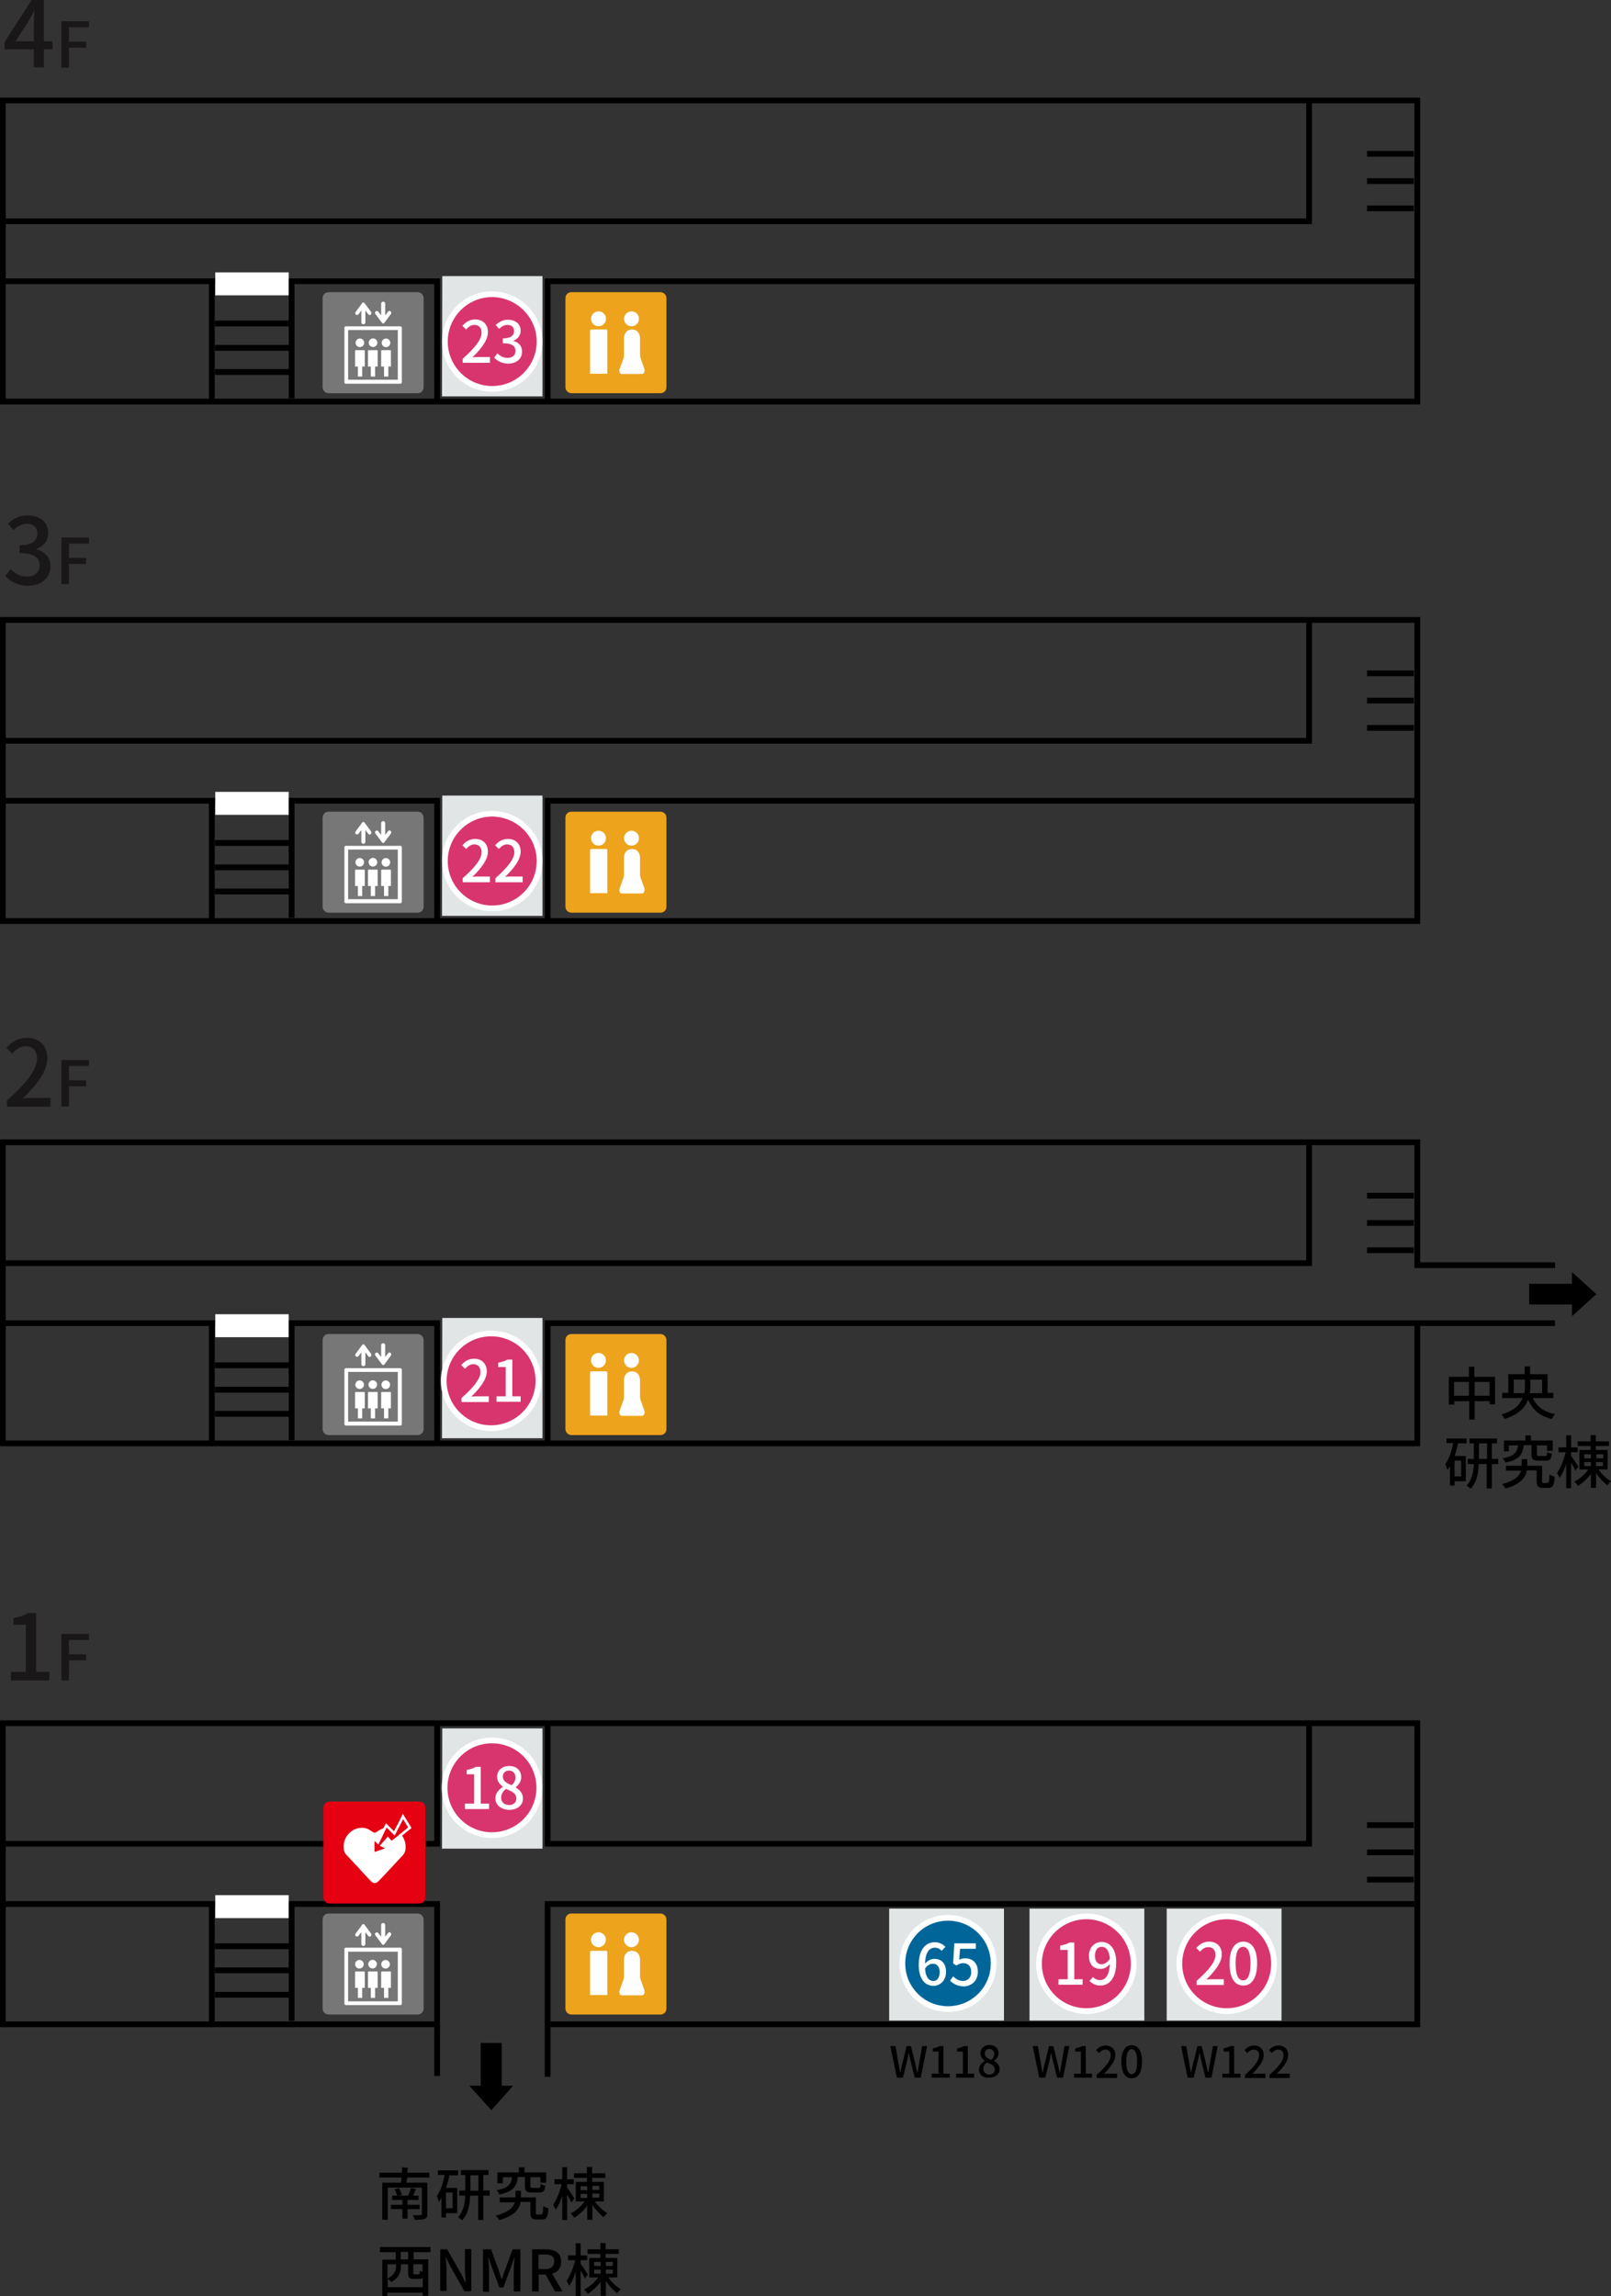 <svg version="1.1" xmlns="http://www.w3.org/2000/svg" xmlns:xlink="http://www.w3.org/1999/xlink" xmlns:a="http://ns.adobe.com/AdobeSVGViewerExtensions/3.0/" x="0px" y="0px" width="561.3px" height="800px" viewBox="0 0 561.3 800" style="overflow:inherit;enable-background:new 0 0 561.3 800;" xml:space="preserve">
<rect x="0" y="0" width="561.3" height="800" fill="#333333" stroke="none"/>
<style type="text/css">
	.st0{fill:#E2E5E5;}
	.st1{fill:#1A1718;}
	.st2{fill:none;stroke:#000000;stroke-width:2;stroke-miterlimit:10;}
	.st3{fill:#777778;}
	.st4{fill:#FFFFFF;}
	.st5{fill:#EDA31B;}
	.st6{fill:#E50012;}
	.st7{fill:none;stroke:#FFFFFF;stroke-width:0.89;stroke-linecap:square;stroke-miterlimit:10;}
	.st8{fill:#D8356E;stroke:#FFFFFF;stroke-width:2;stroke-miterlimit:10;}
	.st9{fill:#006699;stroke:#FFFFFF;stroke-width:2;stroke-miterlimit:10;}
	.st10{fill:none;stroke:#000000;stroke-width:2.029;stroke-miterlimit:10;}
</style>
<defs>
</defs>
<g>
	<polygon id="XMLID_211_" class="st0" points="154.1,459.2 189,459.2 189,501.1 154,501.1 	"/>
	<g>
		<path class="st1" d="M2.4,383.4c6.9-6.1,10.5-10.7,10.5-14.6c0-2.6-1.4-4.3-4-4.3c-1.9,0-3.4,1.2-4.6,2.6l-2.1-2
			c2-2.2,4.1-3.5,7.2-3.5c4.3,0,7.1,2.8,7.1,7.1c0,4.5-3.6,9.2-8.6,14c1.2-0.1,2.7-0.2,3.8-0.2h5.9v3.1H2.4V383.4z"/>
		<path class="st1" d="M21.4,369.3H31v2.1h-7v5h6v2.1h-6v7h-2.6V369.3z"/>
	</g>
	<g>
		<path class="st1" d="M3.8,582.5h5.2v-16.4H4.7v-2.3c2.2-0.4,3.8-1,5.1-1.8h2.8v20.5h4.6v3H3.8V582.5z"/>
		<path class="st1" d="M21.4,569.3H31v2.1h-7v5h6v2.1h-6v7h-2.6V569.3z"/>
	</g>
	<g>
		<path d="M520.9,479.7v9.6H519v-1.1h-5.2v6.4h-1.9v-6.4h-5.2v1.2h-1.9v-9.7h7v-3.5h1.9v3.5H520.9z M511.8,486.3v-4.8h-5.2v4.8
			H511.8z M519,486.3v-4.8h-5.2v4.8H519z"/>
		<path d="M534.1,487.2c1.4,2.9,3.9,4.8,7.7,5.5c-0.4,0.4-0.9,1.2-1.2,1.7c-4.1-1-6.6-3.2-8.2-6.7c-1,2.7-3.3,5.2-8.2,6.7
			c-0.2-0.5-0.7-1.2-1-1.6c4.4-1.3,6.4-3.4,7.3-5.7h-7.1v-1.8h2.1v-6.5h5.7v-2.7h1.9v2.7h6.1v6.5h2v1.8H534.1z M531.1,485.4
			c0.2-0.9,0.2-1.9,0.2-2.8v-1.9h-3.9v4.7H531.1z M533.2,480.7v1.9c0,0.9,0,1.9-0.2,2.8h4.3v-4.7H533.2z"/>
		<path d="M503.9,501.2h7.1v1.7h-3c-0.3,1.5-0.7,3-1.2,4.4h3.9v8.8h-3.9v1.5h-1.6v-6.8c-0.3,0.5-0.6,1-0.9,1.4
			c-0.1-0.5-0.5-1.6-0.7-2.1c1.3-1.8,2.2-4.4,2.7-7.3h-2.3V501.2z M509.1,508.9h-2.3v5.5h2.3V508.9z M522,510.1h-2.2v8.5h-1.8v-8.5
			h-2.8c-0.1,3-0.6,6.3-2.8,8.6c-0.3-0.3-1-0.8-1.4-1.1c1.9-2,2.4-4.9,2.5-7.5h-2.1v-1.8h2.1v-5.4H512v-1.7h9.6v1.7h-1.8v5.4h2.2
			V510.1z M518.1,508.3v-5.4h-2.8v5.4H518.1z"/>
		<path d="M539.2,516.6c0.5,0,0.6-0.3,0.7-2.9c0.4,0.3,1.2,0.7,1.8,0.8c-0.2,3.1-0.7,3.9-2.2,3.9h-1.9c-1.7,0-2.2-0.5-2.2-2.5v-3.6
			h-3.4c-0.4,2.3-2,4.8-7.4,6.3c-0.3-0.4-0.8-1.1-1.3-1.5c4.6-1.2,6.2-3,6.7-4.7h-5.3v-1.7h5.5v-2.3h1.9v2.3h5.2v5.3
			c0,0.6,0.1,0.7,0.6,0.7H539.2z M530.9,503.6c-0.4,3.2-1.6,5-6.4,6c-0.2-0.4-0.6-1.2-1-1.5c4.1-0.7,5.1-2.1,5.4-4.5h-3.2v2.1H524
			v-3.8h7.5v-1.8h1.9v1.8h7.6v3.6h-2v-1.9h-3.5v3.1c0,0.5,0.1,0.6,0.8,0.6h2.1c0.5,0,0.6-0.2,0.7-1.4c0.4,0.3,1.1,0.6,1.6,0.6
			c-0.2,1.9-0.7,2.4-2.1,2.4H536c-1.9,0-2.4-0.5-2.4-2.2v-3.2H530.9z"/>
		<path d="M548.9,512.4c-0.3-0.7-0.9-1.8-1.5-2.8v8.9h-1.7V510c-0.6,1.9-1.4,3.7-2.3,4.9c-0.2-0.5-0.6-1.2-0.9-1.7
			c1.2-1.7,2.4-4.6,3-7.2h-2.5v-1.7h2.7v-4.2h1.7v4.2h2.3v1.7h-2.3v1.3c0.6,0.7,2.2,3.1,2.5,3.7L548.9,512.4z M557,512.1
			c1.1,1.6,2.9,3.2,4.3,4c-0.4,0.3-1,1-1.3,1.4c-1.3-1-2.8-2.6-3.9-4.3v5.2h-1.8v-4.9c-1.2,1.7-2.9,3.2-4.5,4.2
			c-0.3-0.5-0.8-1.1-1.3-1.5c1.8-0.8,3.7-2.5,4.9-4.2h-3.1v-6.8h3.9v-1.4h-4.5v-1.6h4.5v-2.2h1.8v2.2h4.6v1.6h-4.6v1.4h4.1v6.8H557z
			 M552,508.1h2.3v-1.4H552V508.1z M552,510.8h2.3v-1.4H552V510.8z M556.2,506.7v1.4h2.4v-1.4H556.2z M558.5,509.4h-2.4v1.4h2.4
			V509.4z"/>
	</g>
	<polygon id="XMLID_210_" points="171.2,735.2 178.8,726.7 174.8,726.7 174.8,711.8 167.5,711.8 167.5,726.7 163.5,726.7 	"/>
	<polyline id="XMLID_208_" class="st2" points="1.4,663.4 152.3,663.4 152.3,723.3 	"/>
	<polyline id="XMLID_206_" class="st2" points="456.1,600.7 456.1,642.4 190.8,642.4 190.8,600.4 	"/>
	<polyline id="XMLID_204_" class="st2" points="1.9,642.4 152.3,642.4 152.3,601.1 	"/>
	<line id="XMLID_202_" class="st2" x1="492.6" y1="635.9" x2="476.3" y2="635.9"/>
	<line id="XMLID_200_" class="st2" x1="492.6" y1="645.4" x2="476.3" y2="645.4"/>
	<line id="XMLID_198_" class="st2" x1="492.6" y1="654.9" x2="476.3" y2="654.9"/>
	<polyline id="XMLID_196_" class="st2" points="152.3,705.3 1,705.3 1,600.4 493.8,600.4 493.8,643.2 493.8,664.1 493.8,705.3 
		190.8,705.3 	"/>
	<polyline id="XMLID_194_" class="st2" points="492.9,663.4 190.8,663.4 190.8,723.6 	"/>
	<polyline id="XMLID_192_" class="st2" points="1.4,461 152.3,461 152.3,503 	"/>
	<polyline id="XMLID_190_" class="st2" points="1.9,440.1 152.3,440.1 190.8,440.1 456.1,440.1 456.1,398.3 	"/>
	<line id="XMLID_188_" class="st2" x1="492.6" y1="416.6" x2="476.3" y2="416.6"/>
	<line id="XMLID_186_" class="st2" x1="492.6" y1="426.1" x2="476.3" y2="426.1"/>
	<line id="XMLID_184_" class="st2" x1="492.6" y1="435.6" x2="476.3" y2="435.6"/>
	<polyline id="XMLID_182_" class="st2" points="493.8,461.7 493.8,502.9 247.4,502.9 226.6,502.9 1,502.9 1,398 493.8,398 
		493.8,440.8 541.8,440.8 	"/>
	<polyline id="XMLID_180_" class="st2" points="190.8,503.4 190.8,461 541.8,461 	"/>
	<polygon id="XMLID_179_" points="556.2,450.9 547.7,443.2 547.7,447.3 532.8,447.3 532.8,454.5 547.7,454.5 547.7,458.6 	"/>
	<g id="XMLID_157_">
		<path id="XMLID_178_" class="st3" d="M147.6,699.8c0,1.2-0.9,2.1-2.1,2.1h-31c-1.2,0-2.1-1-2.1-2.1v-31c0-1.2,0.9-2.1,2.1-2.1h31
			c1.2,0,2.1,1,2.1,2.1V699.8z"/>
		<g id="XMLID_158_">
			<g id="XMLID_162_">
				<g id="XMLID_174_">
					<path id="XMLID_177_" class="st4" d="M127.2,692.6h-3.5v-5.5c0-0.1,0.1-0.2,0.2-0.2h3c0.1,0,0.2,0.1,0.2,0.2V692.6z"/>
					
						<ellipse id="XMLID_176_" transform="matrix(0.707 -0.707 0.707 0.707 -447.232 289.231)" class="st4" cx="125.4" cy="684.3" rx="1.5" ry="1.5"/>
					<rect id="XMLID_175_" x="124.7" y="691.8" class="st4" width="1.5" height="4.3"/>
				</g>
				<g id="XMLID_170_">
					<path id="XMLID_173_" class="st4" d="M131.7,692.6h-3.5v-5.5c0-0.1,0.1-0.2,0.2-0.2h3c0.1,0,0.2,0.1,0.2,0.2V692.6z"/>
					
						<ellipse id="XMLID_172_" transform="matrix(0.707 -0.707 0.707 0.707 -445.896 292.457)" class="st4" cx="130" cy="684.3" rx="1.5" ry="1.5"/>
					<rect id="XMLID_171_" x="129.2" y="691.8" class="st4" width="1.5" height="4.3"/>
				</g>
				<g id="XMLID_166_">
					<path id="XMLID_169_" class="st4" d="M136.3,692.6h-3.5v-5.5c0-0.1,0.1-0.2,0.2-0.2h3c0.1,0,0.2,0.1,0.2,0.2V692.6z"/>
					
						<ellipse id="XMLID_168_" transform="matrix(0.707 -0.707 0.707 0.707 -444.559 295.683)" class="st4" cx="134.5" cy="684.3" rx="1.5" ry="1.5"/>
					<rect id="XMLID_167_" x="133.8" y="691.8" class="st4" width="1.5" height="4.3"/>
				</g>
				<path id="XMLID_163_" class="st4" d="M138.6,680v17.3h-17.3V680H138.6 M139.5,678.6h-19c-0.3,0-0.5,0.2-0.5,0.5v19
					c0,0.3,0.2,0.5,0.5,0.5h19c0.3,0,0.5-0.2,0.5-0.5v-19C140,678.8,139.8,678.6,139.5,678.6L139.5,678.6z"/>
			</g>
			<g id="XMLID_159_">
				<path id="XMLID_161_" class="st4" d="M129.3,673.7l-2.3-3.1c-0.2-0.3-0.6-0.3-0.8,0l-2.3,3.1c-0.2,0.3-0.2,0.7,0.1,0.9l0,0
					c0.3,0.2,0.7,0.2,0.9-0.1l1-1.3v4.1c0,0.4,0.3,0.7,0.7,0.7l0,0c0.4,0,0.7-0.3,0.7-0.7v-4.1l1,1.3c0.2,0.3,0.6,0.4,0.9,0.1l0,0
					C129.4,674.4,129.5,674,129.3,673.7z"/>
				<path id="XMLID_160_" class="st4" d="M136.2,674.3l-2.3,3.1c-0.2,0.3-0.6,0.3-0.8,0l-2.3-3.1c-0.2-0.3-0.2-0.7,0.1-0.9l0,0
					c0.3-0.2,0.7-0.2,0.9,0.1l1,1.3v-4.1c0-0.4,0.3-0.7,0.7-0.7l0,0c0.4,0,0.7,0.3,0.7,0.7v4.1l1-1.3c0.2-0.3,0.6-0.4,0.9-0.1l0,0
					C136.3,673.6,136.4,674,136.2,674.3z"/>
			</g>
		</g>
	</g>
	<g id="XMLID_149_">
		<path id="XMLID_156_" class="st5" d="M232.2,699.8c0,1.2-0.9,2.1-2.1,2.1h-31c-1.2,0-2.1-1-2.1-2.1v-31c0-1.2,0.9-2.1,2.1-2.1h31
			c1.2,0,2.1,1,2.1,2.1V699.8z"/>
		<g id="XMLID_153_">
			<path id="XMLID_155_" class="st4" d="M211.6,695.1h-6v-15c0-0.2,0.2-0.4,0.4-0.4h5.2c0.2,0,0.4,0.2,0.4,0.4V695.1z"/>
			
				<ellipse id="XMLID_154_" transform="matrix(0.985 -0.171 0.171 0.985 -112.563 45.644)" class="st4" cx="208.6" cy="676" rx="2.6" ry="2.6"/>
		</g>
		<g id="XMLID_150_">
			
				<ellipse id="XMLID_152_" transform="matrix(0.985 -0.171 0.171 0.985 -112.393 47.615)" class="st4" cx="220.1" cy="676" rx="2.6" ry="2.6"/>
			<path id="XMLID_151_" class="st4" d="M224.5,693.4l-1.3-3.7c-0.1-0.3-0.2-0.8-0.2-1.1v-5.7c0-2-1.1-3.2-2.8-3.2
				c-1.7,0-2.8,1.2-2.8,3.2v5.8c0,0.3-0.1,0.8-0.2,1.1l-1.3,3.6c-0.3,0.7,0,1.8,0.7,1.8h3.6h3.6
				C224.4,695.1,224.8,694.2,224.5,693.4z"/>
		</g>
	</g>
	<g id="XMLID_127_">
		<path id="XMLID_148_" class="st3" d="M147.6,497.9c0,1.2-0.9,2.1-2.1,2.1h-31c-1.2,0-2.1-1-2.1-2.1v-31c0-1.2,0.9-2.1,2.1-2.1h31
			c1.2,0,2.1,1,2.1,2.1V497.9z"/>
		<g id="XMLID_128_">
			<g id="XMLID_132_">
				<g id="XMLID_144_">
					<path id="XMLID_147_" class="st4" d="M127.2,490.7h-3.5v-5.5c0-0.1,0.1-0.2,0.2-0.2h3c0.1,0,0.2,0.1,0.2,0.2V490.7z"/>
					
						<ellipse id="XMLID_146_" transform="matrix(0.707 -0.707 0.707 0.707 -304.413 230.054)" class="st4" cx="125.4" cy="482.4" rx="1.5" ry="1.5"/>
					<rect id="XMLID_145_" x="124.7" y="489.9" class="st4" width="1.5" height="4.3"/>
				</g>
				<g id="XMLID_140_">
					<path id="XMLID_143_" class="st4" d="M131.7,490.7h-3.5v-5.5c0-0.1,0.1-0.2,0.2-0.2h3c0.1,0,0.2,0.1,0.2,0.2V490.7z"/>
					
						<ellipse id="XMLID_142_" transform="matrix(0.707 -0.707 0.707 0.707 -303.076 233.28)" class="st4" cx="130" cy="482.4" rx="1.5" ry="1.5"/>
					<rect id="XMLID_141_" x="129.2" y="489.9" class="st4" width="1.5" height="4.3"/>
				</g>
				<g id="XMLID_136_">
					<path id="XMLID_139_" class="st4" d="M136.3,490.7h-3.5v-5.5c0-0.1,0.1-0.2,0.2-0.2h3c0.1,0,0.2,0.1,0.2,0.2V490.7z"/>
					
						<ellipse id="XMLID_138_" transform="matrix(0.707 -0.707 0.707 0.707 -301.739 236.505)" class="st4" cx="134.5" cy="482.4" rx="1.5" ry="1.5"/>
					<rect id="XMLID_137_" x="133.8" y="489.9" class="st4" width="1.5" height="4.3"/>
				</g>
				<path id="XMLID_133_" class="st4" d="M138.6,478v17.3h-17.3V478H138.6 M139.5,476.7h-19c-0.3,0-0.5,0.2-0.5,0.5v19
					c0,0.3,0.2,0.5,0.5,0.5h19c0.3,0,0.5-0.2,0.5-0.5v-19C140,476.9,139.8,476.7,139.5,476.7L139.5,476.7z"/>
			</g>
			<g id="XMLID_129_">
				<path id="XMLID_131_" class="st4" d="M129.3,471.7l-2.3-3.1c-0.2-0.3-0.6-0.3-0.8,0l-2.3,3.1c-0.2,0.3-0.2,0.7,0.1,0.9l0,0
					c0.3,0.2,0.7,0.2,0.9-0.1l1-1.3v4.1c0,0.4,0.3,0.7,0.7,0.7l0,0c0.4,0,0.7-0.3,0.7-0.7v-4.1l1,1.3c0.2,0.3,0.6,0.4,0.9,0.1l0,0
					C129.4,472.4,129.5,472,129.3,471.7z"/>
				<path id="XMLID_130_" class="st4" d="M136.2,472.3l-2.3,3.1c-0.2,0.3-0.6,0.3-0.8,0l-2.3-3.1c-0.2-0.3-0.2-0.7,0.1-0.9l0,0
					c0.3-0.2,0.7-0.2,0.9,0.1l1,1.3v-4.1c0-0.4,0.3-0.7,0.7-0.7l0,0c0.4,0,0.7,0.3,0.7,0.7v4.1l1-1.3c0.2-0.3,0.6-0.4,0.9-0.1l0,0
					C136.3,471.6,136.4,472,136.2,472.3z"/>
			</g>
		</g>
	</g>
	<g id="XMLID_119_">
		<path id="XMLID_126_" class="st5" d="M232.2,497.9c0,1.2-0.9,2.1-2.1,2.1h-31c-1.2,0-2.1-1-2.1-2.1v-31c0-1.2,0.9-2.1,2.1-2.1h31
			c1.2,0,2.1,1,2.1,2.1V497.9z"/>
		<g id="XMLID_123_">
			<path id="XMLID_125_" class="st4" d="M211.6,493.2h-6v-15c0-0.2,0.2-0.4,0.4-0.4h5.2c0.2,0,0.4,0.2,0.4,0.4V493.2z"/>
			
				<ellipse id="XMLID_124_" transform="matrix(0.985 -0.171 0.171 0.985 -78.022 42.667)" class="st4" cx="208.6" cy="474.1" rx="2.6" ry="2.6"/>
		</g>
		<g id="XMLID_120_">
			
				<ellipse id="XMLID_122_" transform="matrix(0.985 -0.171 0.171 0.985 -77.852 44.639)" class="st4" cx="220.1" cy="474.1" rx="2.6" ry="2.6"/>
			<path id="XMLID_121_" class="st4" d="M224.5,491.5l-1.3-3.7c-0.1-0.3-0.2-0.8-0.2-1.1V481c0-2-1.1-3.2-2.8-3.2
				c-1.7,0-2.8,1.2-2.8,3.2v5.8c0,0.3-0.1,0.8-0.2,1.1l-1.3,3.6c-0.3,0.7,0,1.8,0.7,1.8h3.6h3.6
				C224.4,493.2,224.8,492.2,224.5,491.5z"/>
		</g>
	</g>
	<g id="XMLID_111_">
		<g id="XMLID_117_">
			<path id="XMLID_118_" class="st6" d="M148.2,661.1c0,1.2-1,2.1-2.1,2.1h-31.3c-1.2,0-2.1-1-2.1-2.1v-31.3c0-1.2,1-2.1,2.1-2.1
				h31.3c1.2,0,2.1,1,2.1,2.1V661.1z"/>
		</g>
		<g id="XMLID_112_">
			<g id="XMLID_115_">
				<path id="XMLID_116_" class="st4" d="M139.5,638.9c1.6,1.5,2.3,4.4,1.5,6.5c-0.3,0.7-0.8,1.2-1.3,1.7c-2.4,2.6-4.9,5.3-7.4,7.9
					c-0.2,0.2-0.4,0.4-0.6,0.6c-1,0.8-1.8,0.6-2.6-0.3c-1.6-1.7-3.2-3.4-4.8-5.2c-1.2-1.2-2.3-2.5-3.5-3.7c-0.6-0.6-1-1.4-1-2.2
					c-0.2-1.9,0.2-3.6,1.5-5.1c1.5-1.7,3.4-2.5,5.7-2.2c0.8,0.1,1.5,0.5,2.1,0.9c0.3,0.2,0.6,0.4,0.8,0.5c0.5,0.3,0.7,0.3,1.3,0
					c0.4-0.3,0.9-0.6,1.3-0.8c0.7-0.4,1.4-0.6,2.2-0.6c-0.5,1.1-1.1,2.2-1.6,3.4c-0.4,0.8-0.8,1.6-1.2,2.5l-1.3-1.3v3.7l3.5-1.2
					l-1.8-0.9l2.9-3.3l1.3,1.5L139.5,638.9z"/>
			</g>
			<path id="XMLID_114_" class="st6" d="M139.5,638.9l-3.1,2.4l-1.3-1.5l-2.9,3.3l1.8,0.9l-3.5,1.2v-3.7l1.3,1.3
				c0.4-0.9,0.8-1.7,1.2-2.5c0.5-1.1,1.1-2.2,1.6-3.4l0.5-0.9l1.2,1.1l1.3,1.3l0.3-0.7c0.4-0.8,0.8-1.5,1.2-2.3c0.3-0.7,0.7-1.3,1-2
				l2,3.4c-0.8,0.6-1.6,1.2-2.4,1.9C139.7,638.7,139.6,638.8,139.5,638.9z"/>
			<path id="XMLID_113_" class="st7" d="M134,637.1l0.6-1.1l1.3,1.3l1.5,1.5l0.4-0.8c0.5-0.9,0.9-1.8,1.4-2.7
				c0.4-0.8,0.8-1.5,1.2-2.4l2.4,3.9c-0.9,0.7-3,2.4-3.1,2.5"/>
		</g>
	</g>
	<polygon id="XMLID_110_" class="st0" points="154.1,602.2 189,602.2 189,644.1 154,644.1 	"/>
	<g id="XMLID_108_">
		<path id="XMLID_109_" class="st8" d="M187.9,622.9c0,9.1-7.4,16.5-16.5,16.5c-9.1,0-16.5-7.4-16.5-16.5c0-9.1,7.4-16.5,16.5-16.5
			C180.6,606.4,187.9,613.8,187.9,622.9"/>
		<g>
			<g>
				<path class="st4" d="M162,628.4h3.2v-10.2h-2.6v-1.5c1.4-0.3,2.4-0.6,3.2-1.1h1.7v12.8h2.9v1.9H162V628.4z"/>
				<path class="st4" d="M172.6,626.6c0-1.9,1.3-3.2,2.6-4v-0.1c-1.1-0.8-2-1.9-2-3.4c0-2.3,1.8-3.8,4.2-3.8c2.6,0,4.2,1.6,4.2,3.9
					c0,1.5-1,2.8-1.9,3.5v0.1c1.3,0.8,2.5,1.9,2.5,3.9c0,2.2-1.9,3.9-4.8,3.9C174.6,630.5,172.6,628.9,172.6,626.6z M179.9,626.6
					c0-1.8-1.6-2.5-3.6-3.3c-1,0.7-1.7,1.8-1.7,3.1c0,1.5,1.2,2.5,2.8,2.5C178.9,628.9,179.9,628,179.9,626.6z M179.6,619.3
					c0-1.4-0.8-2.4-2.3-2.4c-1.2,0-2.1,0.8-2.1,2.1c0,1.6,1.4,2.3,3,3C179.2,621.2,179.6,620.3,179.6,619.3z"/>
			</g>
		</g>
	</g>
	<polygon id="XMLID_107_" class="st0" points="154.1,277.2 189,277.2 189,319.1 154,319.1 	"/>
	<g>
		<path class="st1" d="M1.9,200.7l1.8-2.4c1.4,1.4,3.1,2.6,5.6,2.6c2.7,0,4.5-1.5,4.5-3.9c0-2.6-1.7-4.3-7-4.3V190
			c4.6,0,6.2-1.8,6.2-4.1c0-2.1-1.4-3.4-3.6-3.4c-1.8,0-3.4,0.9-4.7,2.2l-1.9-2.3c1.9-1.7,4-2.8,6.8-2.8c4.2,0,7.2,2.2,7.2,6.1
			c0,2.7-1.6,4.6-4.1,5.5v0.2c2.7,0.7,4.9,2.7,4.9,5.9c0,4.3-3.6,6.8-7.9,6.8C5.9,204,3.5,202.5,1.9,200.7z"/>
		<path class="st1" d="M21.4,187.3H31v2.1h-7v5h6v2.1h-6v7h-2.6V187.3z"/>
	</g>
	<polyline id="XMLID_105_" class="st2" points="1.4,279 152.3,279 152.3,321.1 	"/>
	<polyline id="XMLID_103_" class="st2" points="1.9,258.1 152.3,258.1 190.8,258.1 456.1,258.1 456.1,216.3 	"/>
	<line id="XMLID_101_" class="st2" x1="492.6" y1="234.6" x2="476.3" y2="234.6"/>
	<line id="XMLID_99_" class="st2" x1="492.6" y1="244.1" x2="476.3" y2="244.1"/>
	<line id="XMLID_97_" class="st2" x1="492.6" y1="253.6" x2="476.3" y2="253.6"/>
	<polyline id="XMLID_95_" class="st2" points="493.8,279.7 493.8,320.9 247.4,320.9 226.6,320.9 1,320.9 1,216 493.8,216 
		493.8,279.8 	"/>
	<polyline id="XMLID_93_" class="st2" points="190.8,321.4 190.8,279 493.8,279 	"/>
	<g id="XMLID_71_">
		<path id="XMLID_92_" class="st3" d="M147.6,315.9c0,1.2-0.9,2.1-2.1,2.1h-31c-1.2,0-2.1-1-2.1-2.1v-31c0-1.2,0.9-2.1,2.1-2.1h31
			c1.2,0,2.1,1,2.1,2.1V315.9z"/>
		<g id="XMLID_72_">
			<g id="XMLID_76_">
				<g id="XMLID_88_">
					<path id="XMLID_91_" class="st4" d="M127.2,308.7h-3.5v-5.5c0-0.1,0.1-0.2,0.2-0.2h3c0.1,0,0.2,0.1,0.2,0.2V308.7z"/>
					
						<ellipse id="XMLID_90_" transform="matrix(0.707 -0.707 0.707 0.707 -175.696 176.72)" class="st4" cx="125.4" cy="300.4" rx="1.5" ry="1.5"/>
					<rect id="XMLID_89_" x="124.7" y="307.9" class="st4" width="1.5" height="4.3"/>
				</g>
				<g id="XMLID_84_">
					<path id="XMLID_87_" class="st4" d="M131.7,308.7h-3.5v-5.5c0-0.1,0.1-0.2,0.2-0.2h3c0.1,0,0.2,0.1,0.2,0.2V308.7z"/>
					
						<ellipse id="XMLID_86_" transform="matrix(0.707 -0.707 0.707 0.707 -174.359 179.946)" class="st4" cx="130" cy="300.4" rx="1.5" ry="1.5"/>
					<rect id="XMLID_85_" x="129.2" y="307.9" class="st4" width="1.5" height="4.3"/>
				</g>
				<g id="XMLID_80_">
					<path id="XMLID_83_" class="st4" d="M136.3,308.7h-3.5v-5.5c0-0.1,0.1-0.2,0.2-0.2h3c0.1,0,0.2,0.1,0.2,0.2V308.7z"/>
					
						<ellipse id="XMLID_82_" transform="matrix(0.707 -0.707 0.707 0.707 -173.023 183.171)" class="st4" cx="134.5" cy="300.4" rx="1.5" ry="1.5"/>
					<rect id="XMLID_81_" x="133.8" y="307.9" class="st4" width="1.5" height="4.3"/>
				</g>
				<path id="XMLID_77_" class="st4" d="M138.6,296v17.3h-17.3V296H138.6 M139.5,294.7h-19c-0.3,0-0.5,0.2-0.5,0.5v19
					c0,0.3,0.2,0.5,0.5,0.5h19c0.3,0,0.5-0.2,0.5-0.5v-19C140,294.9,139.8,294.7,139.5,294.7L139.5,294.7z"/>
			</g>
			<g id="XMLID_73_">
				<path id="XMLID_75_" class="st4" d="M129.3,289.7l-2.3-3.1c-0.2-0.3-0.6-0.3-0.8,0l-2.3,3.1c-0.2,0.3-0.2,0.7,0.1,0.9l0,0
					c0.3,0.2,0.7,0.2,0.9-0.1l1-1.3v4.1c0,0.4,0.3,0.7,0.7,0.7l0,0c0.4,0,0.7-0.3,0.7-0.7v-4.1l1,1.3c0.2,0.3,0.6,0.4,0.9,0.1l0,0
					C129.4,290.5,129.5,290,129.3,289.7z"/>
				<path id="XMLID_74_" class="st4" d="M136.2,290.4l-2.3,3.1c-0.2,0.3-0.6,0.3-0.8,0l-2.3-3.1c-0.2-0.3-0.2-0.7,0.1-0.9l0,0
					c0.3-0.2,0.7-0.2,0.9,0.1l1,1.3v-4.1c0-0.4,0.3-0.7,0.7-0.7l0,0c0.4,0,0.7,0.3,0.7,0.7v4.1l1-1.3c0.2-0.3,0.6-0.4,0.9-0.1l0,0
					C136.3,289.6,136.4,290.1,136.2,290.4z"/>
			</g>
		</g>
	</g>
	<g id="XMLID_63_">
		<path id="XMLID_70_" class="st5" d="M232.2,315.9c0,1.2-0.9,2.1-2.1,2.1h-31c-1.2,0-2.1-1-2.1-2.1v-31c0-1.2,0.9-2.1,2.1-2.1h31
			c1.2,0,2.1,1,2.1,2.1V315.9z"/>
		<g id="XMLID_67_">
			<path id="XMLID_69_" class="st4" d="M211.6,311.2h-6v-15c0-0.2,0.2-0.4,0.4-0.4h5.2c0.2,0,0.4,0.2,0.4,0.4V311.2z"/>
			
				<ellipse id="XMLID_68_" transform="matrix(0.985 -0.171 0.171 0.985 -46.891 39.985)" class="st4" cx="208.6" cy="292.1" rx="2.6" ry="2.6"/>
		</g>
		<g id="XMLID_64_">
			
				<ellipse id="XMLID_66_" transform="matrix(0.985 -0.171 0.171 0.985 -46.721 41.957)" class="st4" cx="220.1" cy="292.1" rx="2.6" ry="2.6"/>
			<path id="XMLID_65_" class="st4" d="M224.5,309.5l-1.3-3.7c-0.1-0.3-0.2-0.8-0.2-1.1V299c0-2-1.1-3.2-2.8-3.2
				c-1.7,0-2.8,1.2-2.8,3.2v5.8c0,0.3-0.1,0.8-0.2,1.1l-1.3,3.6c-0.3,0.7,0,1.8,0.7,1.8h3.6h3.6
				C224.4,311.2,224.8,310.2,224.5,309.5z"/>
		</g>
	</g>
	<g id="XMLID_61_">
		<path id="XMLID_62_" class="st8" d="M187.6,481.1c0,9.1-7.4,16.5-16.5,16.5c-9.1,0-16.5-7.4-16.5-16.5c0-9.1,7.4-16.5,16.5-16.5
			C180.3,464.6,187.6,472,187.6,481.1"/>
		<g>
			<g>
				<path class="st4" d="M160.8,487.1c4.3-3.8,6.6-6.7,6.6-9.1c0-1.6-0.9-2.7-2.5-2.7c-1.2,0-2.1,0.7-2.9,1.6l-1.3-1.3
					c1.3-1.4,2.6-2.2,4.5-2.2c2.7,0,4.4,1.8,4.4,4.4c0,2.8-2.3,5.8-5.4,8.8c0.8-0.1,1.7-0.1,2.4-0.1h3.7v2h-9.5V487.1z"/>
				<path class="st4" d="M173,486.5h3.2v-10.2h-2.6v-1.5c1.4-0.3,2.4-0.6,3.2-1.1h1.7v12.8h2.9v1.9H173V486.5z"/>
			</g>
		</g>
	</g>
	<rect id="XMLID_60_" x="358.7" y="665" class="st0" width="40" height="39"/>
	<rect id="XMLID_59_" x="309.8" y="665" class="st0" width="40" height="39"/>
	<rect id="XMLID_58_" x="406.5" y="665" class="st0" width="40" height="39"/>
	<g id="XMLID_55_">
		<path id="XMLID_57_" class="st8" d="M395,684.2c0,9.1-7.4,16.5-16.5,16.5c-9.1,0-16.5-7.4-16.5-16.5c0-9.1,7.4-16.5,16.5-16.5
			C387.6,667.7,395,675.1,395,684.2"/>
		<g>
			<g>
				<path class="st4" d="M368.8,689.6h3.2v-10.2h-2.6v-1.5c1.4-0.3,2.4-0.6,3.2-1.1h1.7v12.8h2.9v1.9h-8.4V689.6z"/>
				<path class="st4" d="M380.8,688.8c0.6,0.7,1.5,1.1,2.4,1.1c1.8,0,3.3-1.4,3.5-5.6c-0.9,1.1-2.1,1.7-3.2,1.7
					c-2.5,0-4.1-1.5-4.1-4.6c0-2.9,2-4.8,4.4-4.8c2.8,0,5.1,2.3,5.1,7.1c0,5.8-2.6,8.1-5.5,8.1c-1.7,0-2.9-0.7-3.8-1.6L380.8,688.8z
					 M386.7,682.5c-0.2-2.9-1.3-4.2-2.9-4.2c-1.3,0-2.3,1.1-2.3,3.1c0,1.9,0.8,3,2.4,3C384.8,684.3,385.8,683.8,386.7,682.5z"/>
			</g>
		</g>
		<path id="XMLID_56_" class="st8" d="M443.9,684.2c0,9.1-7.4,16.5-16.5,16.5c-9.1,0-16.5-7.4-16.5-16.5c0-9.1,7.4-16.5,16.5-16.5
			C436.5,667.7,443.9,675.1,443.9,684.2"/>
		<g>
			<g>
				<path class="st4" d="M416.9,690.2c4.3-3.8,6.6-6.7,6.6-9.1c0-1.6-0.9-2.7-2.5-2.7c-1.2,0-2.1,0.7-2.9,1.6l-1.3-1.3
					c1.3-1.4,2.6-2.2,4.5-2.2c2.7,0,4.4,1.8,4.4,4.4c0,2.8-2.3,5.8-5.4,8.8c0.8-0.1,1.7-0.1,2.4-0.1h3.7v2h-9.5V690.2z"/>
				<path class="st4" d="M428.4,684.1c0-5.1,1.9-7.6,4.8-7.6c2.9,0,4.8,2.5,4.8,7.6c0,5.1-1.9,7.7-4.8,7.7
					C430.2,691.8,428.4,689.2,428.4,684.1z M435.7,684.1c0-4.2-1.1-5.8-2.6-5.8s-2.6,1.5-2.6,5.8c0,4.3,1.1,5.9,2.6,5.9
					S435.7,688.4,435.7,684.1z"/>
			</g>
		</g>
	</g>
	<g id="XMLID_53_">
		<path id="XMLID_54_" class="st8" d="M188,300c0,9.1-7.4,16.5-16.5,16.5c-9.1,0-16.5-7.4-16.5-16.5c0-9.1,7.4-16.5,16.5-16.5
			C180.6,283.6,188,290.9,188,300"/>
		<g>
			<g>
				<path class="st4" d="M161.2,306c4.3-3.8,6.6-6.7,6.6-9.1c0-1.6-0.9-2.7-2.5-2.7c-1.2,0-2.1,0.7-2.9,1.6l-1.3-1.3
					c1.3-1.4,2.6-2.2,4.5-2.2c2.7,0,4.4,1.8,4.4,4.4c0,2.8-2.3,5.8-5.4,8.8c0.8-0.1,1.7-0.1,2.4-0.1h3.7v2h-9.5V306z"/>
				<path class="st4" d="M172.6,306c4.3-3.8,6.6-6.7,6.6-9.1c0-1.6-0.9-2.7-2.5-2.7c-1.2,0-2.1,0.7-2.9,1.6l-1.3-1.3
					c1.3-1.4,2.6-2.2,4.5-2.2c2.7,0,4.4,1.8,4.4,4.4c0,2.8-2.3,5.8-5.4,8.8c0.8-0.1,1.7-0.1,2.4-0.1h3.7v2h-9.5V306z"/>
			</g>
		</g>
	</g>
	<polygon id="XMLID_52_" class="st0" points="154.1,96.2 189,96.2 189,138.1 154,138.1 	"/>
	<g>
		<path class="st1" d="M18.3,17.2h-3v6.3h-3.5v-6.3H1.6v-2.5L11,0h4.3v14.4h3V17.2z M11.8,14.4V8.2c0-1.3,0.1-3.3,0.2-4.5h-0.1
			C11.3,4.8,10.7,6,10,7.3l-4.6,7.1H11.8z"/>
		<path class="st1" d="M21.4,7.4H31v2.1h-7v5h6v2.1h-6v7h-2.6V7.4z"/>
	</g>
	<polyline id="XMLID_50_" class="st2" points="1.4,98 152.3,98 152.3,140.1 	"/>
	<polyline id="XMLID_48_" class="st2" points="1.9,77.1 152.3,77.1 190.8,77.1 456.1,77.1 456.1,35.4 	"/>
	<line id="XMLID_46_" class="st2" x1="492.6" y1="53.6" x2="476.3" y2="53.6"/>
	<line id="XMLID_44_" class="st2" x1="492.6" y1="63.1" x2="476.3" y2="63.1"/>
	<line id="XMLID_42_" class="st2" x1="492.6" y1="72.6" x2="476.3" y2="72.6"/>
	<polyline id="XMLID_40_" class="st2" points="493.8,98.7 493.8,139.9 247.4,139.9 226.6,139.9 1,139.9 1,35 493.8,35 493.8,98.8 	
		"/>
	<polyline id="XMLID_38_" class="st2" points="190.8,140.4 190.8,98 493.8,98 	"/>
	<g id="XMLID_14_">
		<path id="XMLID_37_" class="st3" d="M147.6,134.9c0,1.2-0.9,2.1-2.1,2.1h-31c-1.2,0-2.1-1-2.1-2.1v-31c0-1.2,0.9-2.1,2.1-2.1h31
			c1.2,0,2.1,1,2.1,2.1V134.9z"/>
		<g id="XMLID_15_">
			<g id="XMLID_19_">
				<g id="XMLID_33_">
					<path id="XMLID_36_" class="st4" d="M127.2,127.7h-3.5v-5.5c0-0.1,0.1-0.2,0.2-0.2h3c0.1,0,0.2,0.1,0.2,0.2V127.7z"/>
					
						<ellipse id="XMLID_35_" transform="matrix(0.707 -0.707 0.707 0.707 -47.686 123.679)" class="st4" cx="125.4" cy="119.4" rx="1.5" ry="1.5"/>
					<rect id="XMLID_34_" x="124.7" y="126.9" class="st4" width="1.5" height="4.3"/>
				</g>
				<g id="XMLID_29_">
					<path id="XMLID_32_" class="st4" d="M131.7,127.7h-3.5v-5.5c0-0.1,0.1-0.2,0.2-0.2h3c0.1,0,0.2,0.1,0.2,0.2V127.7z"/>
					
						<ellipse id="XMLID_31_" transform="matrix(0.707 -0.707 0.707 0.707 -46.349 126.905)" class="st4" cx="130" cy="119.4" rx="1.5" ry="1.5"/>
					<rect id="XMLID_30_" x="129.2" y="126.9" class="st4" width="1.5" height="4.3"/>
				</g>
				<g id="XMLID_24_">
					<path id="XMLID_28_" class="st4" d="M136.3,127.7h-3.5v-5.5c0-0.1,0.1-0.2,0.2-0.2h3c0.1,0,0.2,0.1,0.2,0.2V127.7z"/>
					
						<ellipse id="XMLID_26_" transform="matrix(0.707 -0.707 0.707 0.707 -45.013 130.13)" class="st4" cx="134.5" cy="119.4" rx="1.5" ry="1.5"/>
					<rect id="XMLID_25_" x="133.8" y="126.9" class="st4" width="1.5" height="4.3"/>
				</g>
				<path id="XMLID_20_" class="st4" d="M138.6,115v17.3h-17.3V115H138.6 M139.5,113.7h-19c-0.3,0-0.5,0.2-0.5,0.5v19
					c0,0.3,0.2,0.5,0.5,0.5h19c0.3,0,0.5-0.2,0.5-0.5v-19C140,113.9,139.8,113.7,139.5,113.7L139.5,113.7z"/>
			</g>
			<g id="XMLID_16_">
				<path id="XMLID_18_" class="st4" d="M129.3,108.7l-2.3-3.1c-0.2-0.3-0.6-0.3-0.8,0l-2.3,3.1c-0.2,0.3-0.2,0.7,0.1,0.9l0,0
					c0.3,0.2,0.7,0.2,0.9-0.1l1-1.3v4.1c0,0.4,0.3,0.7,0.7,0.7l0,0c0.4,0,0.7-0.3,0.7-0.7v-4.1l1,1.3c0.2,0.3,0.6,0.4,0.9,0.1l0,0
					C129.4,109.5,129.5,109,129.3,108.7z"/>
				<path id="XMLID_17_" class="st4" d="M136.2,109.4l-2.3,3.1c-0.2,0.3-0.6,0.3-0.8,0l-2.3-3.1c-0.2-0.3-0.2-0.7,0.1-0.9v0
					c0.3-0.2,0.7-0.2,0.9,0.1l1,1.3v-4.1c0-0.4,0.3-0.7,0.7-0.7l0,0c0.4,0,0.7,0.3,0.7,0.7v4.1l1-1.3c0.2-0.3,0.6-0.4,0.9-0.1l0,0
					C136.3,108.6,136.4,109.1,136.2,109.4z"/>
			</g>
		</g>
	</g>
	<g id="XMLID_6_">
		<path id="XMLID_13_" class="st5" d="M232.2,134.9c0,1.2-0.9,2.1-2.1,2.1h-31c-1.2,0-2.1-1-2.1-2.1v-31c0-1.2,0.9-2.1,2.1-2.1h31
			c1.2,0,2.1,1,2.1,2.1V134.9z"/>
		<g id="XMLID_10_">
			<path id="XMLID_12_" class="st4" d="M211.6,130.2h-6v-15c0-0.2,0.2-0.4,0.4-0.4h5.2c0.2,0,0.4,0.2,0.4,0.4V130.2z"/>
			
				<ellipse id="XMLID_11_" transform="matrix(0.985 -0.171 0.171 0.985 -15.932 37.318)" class="st4" cx="208.6" cy="111.1" rx="2.6" ry="2.6"/>
		</g>
		<g id="XMLID_7_">
			
				<ellipse id="XMLID_9_" transform="matrix(0.985 -0.171 0.171 0.985 -15.762 39.289)" class="st4" cx="220.1" cy="111.1" rx="2.6" ry="2.6"/>
			<path id="XMLID_8_" class="st4" d="M224.5,128.5l-1.3-3.7c-0.1-0.3-0.2-0.8-0.2-1.1V118c0-2-1.1-3.2-2.8-3.2
				c-1.7,0-2.8,1.2-2.8,3.2v5.8c0,0.3-0.1,0.8-0.2,1.1l-1.3,3.6c-0.3,0.7,0,1.8,0.7,1.8h3.6h3.6
				C224.4,130.2,224.8,129.3,224.5,128.5z"/>
		</g>
	</g>
	<g id="XMLID_4_">
		<path id="XMLID_5_" class="st8" d="M188,119c0,9.1-7.4,16.5-16.5,16.5c-9.1,0-16.5-7.4-16.5-16.5c0-9.1,7.4-16.5,16.5-16.5
			C180.6,102.6,188,110,188,119"/>
		<g>
			<g>
				<path class="st4" d="M161.2,125c4.3-3.8,6.6-6.7,6.6-9.1c0-1.6-0.9-2.7-2.5-2.7c-1.2,0-2.1,0.7-2.9,1.6l-1.3-1.3
					c1.3-1.4,2.6-2.2,4.5-2.2c2.7,0,4.4,1.8,4.4,4.4c0,2.8-2.3,5.8-5.4,8.8c0.8-0.1,1.7-0.1,2.4-0.1h3.7v2h-9.5V125z"/>
				<path class="st4" d="M172.2,124.6l1.1-1.5c0.9,0.9,2,1.6,3.5,1.6c1.7,0,2.8-0.9,2.8-2.4c0-1.6-1-2.7-4.4-2.7v-1.7
					c2.9,0,3.9-1.1,3.9-2.6c0-1.3-0.9-2.1-2.3-2.1c-1.1,0-2.1,0.6-2.9,1.4l-1.2-1.4c1.2-1,2.5-1.8,4.2-1.8c2.6,0,4.5,1.4,4.5,3.8
					c0,1.7-1,2.9-2.5,3.5v0.1c1.7,0.4,3,1.7,3,3.7c0,2.7-2.2,4.2-4.9,4.2C174.7,126.6,173.2,125.7,172.2,124.6z"/>
			</g>
		</g>
	</g>
	<g>
		<path d="M141.9,758.7c-0.1,0.6-0.2,1.3-0.3,1.8h7.3v10.9c0,1-0.3,1.5-1,1.7c-0.7,0.3-1.9,0.3-3.4,0.3c-0.1-0.5-0.4-1.2-0.7-1.6
			c1.1,0.1,2.4,0,2.7,0c0.4,0,0.5-0.1,0.5-0.4v-9.2h-11.9v11.2h-1.9v-12.9h6.5c0.1-0.5,0.2-1.2,0.2-1.8h-7.7V757h7.8
			c0.1-0.7,0.1-1.3,0.1-1.9l2,0.2c-0.1,0.5-0.1,1.1-0.2,1.7h7.7v1.7H141.9z M142,769.7v3.3h-1.8v-3.3h-4v-1.5h4v-1.7h-3.6v-1.5h1.8
			c-0.2-0.7-0.6-1.6-0.9-2.2l1.5-0.4c0.4,0.7,0.9,1.7,1,2.3l-1.1,0.3h3.3c0.3-0.8,0.8-1.9,1-2.7l1.7,0.4c-0.3,0.8-0.7,1.6-1,2.3h1.9
			v1.5H142v1.7h4.2v1.5H142z"/>
		<path d="M152.5,756.2h7.1v1.7h-3c-0.3,1.5-0.7,3-1.2,4.4h3.9v8.8h-3.9v1.5h-1.6v-6.8c-0.3,0.5-0.6,1-0.9,1.4
			c-0.1-0.5-0.5-1.6-0.7-2.1c1.3-1.8,2.2-4.4,2.7-7.3h-2.3V756.2z M157.7,763.9h-2.3v5.5h2.3V763.9z M170.6,765h-2.2v8.5h-1.8V765
			h-2.8c-0.1,3-0.6,6.3-2.8,8.6c-0.3-0.3-1-0.8-1.4-1.1c1.9-2,2.4-4.9,2.5-7.5h-2.1v-1.8h2.1v-5.4h-1.5v-1.7h9.6v1.7h-1.8v5.4h2.2
			V765z M166.7,763.3v-5.4h-2.8v5.4H166.7z"/>
		<path d="M188.6,771.5c0.5,0,0.6-0.3,0.7-2.9c0.4,0.3,1.2,0.7,1.8,0.8c-0.2,3.1-0.7,3.9-2.2,3.9h-1.9c-1.7,0-2.2-0.5-2.2-2.5v-3.6
			h-3.4c-0.4,2.3-2,4.8-7.4,6.3c-0.3-0.4-0.8-1.1-1.3-1.5c4.6-1.2,6.2-3,6.7-4.7h-5.3v-1.7h5.5v-2.3h1.9v2.3h5.2v5.3
			c0,0.6,0.1,0.7,0.6,0.7H188.6z M180.4,758.6c-0.4,3.2-1.6,5-6.4,6c-0.2-0.4-0.6-1.2-1-1.5c4.1-0.7,5.1-2.1,5.4-4.5h-3.2v2.1h-1.9
			v-3.8h7.5v-1.8h1.9v1.8h7.6v3.6h-2v-1.9h-3.5v3.1c0,0.5,0.1,0.6,0.8,0.6h2.1c0.5,0,0.6-0.2,0.7-1.4c0.4,0.3,1.1,0.6,1.6,0.6
			c-0.2,1.9-0.7,2.4-2.1,2.4h-2.6c-1.9,0-2.4-0.5-2.4-2.2v-3.2H180.4z"/>
		<path d="M199.1,767.4c-0.3-0.7-0.9-1.8-1.5-2.8v8.9h-1.7V765c-0.6,1.9-1.4,3.7-2.3,4.9c-0.2-0.5-0.6-1.2-0.9-1.7
			c1.2-1.7,2.4-4.6,3-7.2h-2.5v-1.7h2.7v-4.2h1.7v4.2h2.3v1.7h-2.3v1.3c0.6,0.7,2.2,3.1,2.5,3.7L199.1,767.4z M207.3,767.1
			c1.1,1.6,2.9,3.2,4.3,4c-0.4,0.3-1,1-1.3,1.4c-1.3-1-2.8-2.6-3.9-4.3v5.2h-1.8v-4.9c-1.2,1.7-2.9,3.2-4.5,4.2
			c-0.3-0.5-0.8-1.1-1.3-1.5c1.8-0.8,3.7-2.5,4.9-4.2h-3.1v-6.8h3.9v-1.4H200v-1.6h4.5v-2.2h1.8v2.2h4.6v1.6h-4.6v1.4h4.1v6.8H207.3
			z M202.3,763.1h2.3v-1.4h-2.3V763.1z M202.3,765.8h2.3v-1.4h-2.3V765.8z M206.4,761.6v1.4h2.4v-1.4H206.4z M208.8,764.3h-2.4v1.4
			h2.4V764.3z"/>
	</g>
	<g>
		<path d="M144.1,784.6v2.6h5.1v12.7h-1.9v-1.1H135v1.2h-1.8v-12.7h4.7v-2.6h-5.5v-1.8h17.6v1.8H144.1z M147.3,797v-3.4
			c-0.3,0.3-0.7,0.4-1.3,0.4h-1.8c-1.7,0-2-0.5-2-2.1v-3h-2.5v0.6c0,1.9-0.6,4.2-3.4,5.6c-0.2-0.3-0.8-0.9-1.2-1.2v3H147.3z
			 M135,788.9v5c2.5-1.2,3-2.9,3-4.4v-0.6H135z M142.2,784.6h-2.6v2.6h2.6V784.6z M147.3,788.9H144v3c0,0.5,0.1,0.5,0.5,0.5h1.3
			c0.4,0,0.5-0.2,0.5-1.3c0.2,0.2,0.6,0.3,0.9,0.5V788.9z"/>
		<path d="M153.4,783.7h2.4l4.9,8.6l1.5,3.1h0.1c-0.1-1.5-0.3-3.3-0.3-4.9v-6.9h2.2v14.7h-2.4l-4.9-8.7l-1.5-3.1h-0.1
			c0.1,1.5,0.3,3.2,0.3,4.8v6.9h-2.2V783.7z"/>
		<path d="M168.4,783.7h2.7l2.7,7.4c0.3,1,0.6,2,1,3h0.1c0.3-1,0.6-2,1-3l2.7-7.4h2.7v14.7H179v-7.3c0-1.3,0.2-3.2,0.3-4.6h-0.1
			L178,790l-2.6,7H174l-2.6-7l-1.2-3.4h-0.1c0.1,1.3,0.3,3.2,0.3,4.6v7.3h-2.1V783.7z"/>
		<path d="M193.4,798.4l-3.3-5.9h-2.4v5.9h-2.3v-14.7h4.8c3,0,5.3,1.1,5.3,4.3c0,2.3-1.2,3.6-3.1,4.2l3.6,6.2H193.4z M187.6,790.6
			h2.2c2.1,0,3.3-0.9,3.3-2.7s-1.2-2.4-3.3-2.4h-2.2V790.6z"/>
		<path d="M203.8,793.9c-0.3-0.7-0.9-1.8-1.5-2.8v8.9h-1.7v-8.5c-0.6,1.9-1.4,3.7-2.3,4.9c-0.2-0.5-0.6-1.2-0.9-1.7
			c1.2-1.7,2.4-4.6,3-7.2h-2.5v-1.7h2.7v-4.2h1.7v4.2h2.3v1.7h-2.3v1.3c0.6,0.7,2.2,3.1,2.5,3.7L203.8,793.9z M212,793.6
			c1.1,1.6,2.9,3.2,4.3,4c-0.4,0.3-1,1-1.3,1.4c-1.3-1-2.8-2.6-3.9-4.3v5.2h-1.8v-4.9c-1.2,1.7-2.9,3.2-4.5,4.2
			c-0.3-0.5-0.8-1.1-1.3-1.5c1.8-0.8,3.7-2.5,4.9-4.2h-3.1v-6.8h3.9v-1.4h-4.5v-1.6h4.5v-2.2h1.8v2.2h4.6v1.6h-4.6v1.4h4.1v6.8H212z
			 M207,789.5h2.3v-1.4H207V789.5z M207,792.2h2.3v-1.4H207V792.2z M211.1,788.1v1.4h2.4v-1.4H211.1z M213.5,790.8h-2.4v1.4h2.4
			V790.8z"/>
	</g>
	<g>
		<path d="M310.2,712.9h1.8l1,5.7l0.6,3.5h0.1c0.2-1.2,0.5-2.4,0.8-3.5l1.4-5.7h1.5l1.4,5.7c0.3,1.2,0.5,2.3,0.8,3.5h0.1
			c0.2-1.2,0.4-2.4,0.6-3.5l1-5.7h1.7l-2.2,11h-2.1l-1.5-6.1c-0.2-0.9-0.4-1.7-0.5-2.5h-0.1c-0.2,0.8-0.3,1.7-0.5,2.5l-1.5,6.1h-2.1
			L310.2,712.9z"/>
		<path d="M324.6,722.5h2.4v-7.7h-2v-1.1c1-0.2,1.8-0.5,2.4-0.8h1.3v9.6h2.2v1.4h-6.3V722.5z"/>
		<path d="M333.1,722.5h2.4v-7.7h-2v-1.1c1-0.2,1.8-0.5,2.4-0.8h1.3v9.6h2.2v1.4h-6.3V722.5z"/>
		<path d="M341.1,721.1c0-1.5,1-2.4,2-3v-0.1c-0.8-0.6-1.5-1.4-1.5-2.6c0-1.7,1.3-2.9,3.2-2.9c1.9,0,3.1,1.2,3.1,2.9
			c0,1.1-0.8,2.1-1.5,2.6v0.1c1,0.6,1.9,1.4,1.9,2.9c0,1.6-1.4,2.9-3.6,2.9C342.6,724.1,341.1,722.9,341.1,721.1z M346.6,721.1
			c0-1.4-1.2-1.9-2.7-2.5c-0.8,0.5-1.3,1.4-1.3,2.3c0,1.1,0.9,1.9,2.1,1.9C345.8,722.8,346.6,722.2,346.6,721.1z M346.4,715.7
			c0-1-0.6-1.8-1.7-1.8c-0.9,0-1.6,0.6-1.6,1.6c0,1.2,1.1,1.8,2.3,2.2C346,717.1,346.4,716.4,346.4,715.7z"/>
		<path d="M359.8,712.9h1.8l1,5.7l0.6,3.5h0.1c0.2-1.2,0.5-2.4,0.8-3.5l1.4-5.7h1.5l1.4,5.7c0.3,1.2,0.5,2.3,0.8,3.5h0.1
			c0.2-1.2,0.4-2.4,0.6-3.5l1-5.7h1.7l-2.2,11h-2.1l-1.5-6.1c-0.2-0.9-0.4-1.7-0.5-2.5h-0.1c-0.2,0.8-0.3,1.7-0.5,2.5l-1.5,6.1h-2.1
			L359.8,712.9z"/>
		<path d="M374.2,722.5h2.4v-7.7h-2v-1.1c1-0.2,1.8-0.5,2.4-0.8h1.3v9.6h2.2v1.4h-6.3V722.5z"/>
		<path d="M382.1,722.9c3.3-2.9,4.9-5,4.9-6.8c0-1.2-0.6-2-1.9-2c-0.9,0-1.6,0.6-2.2,1.2l-1-1c0.9-1,1.9-1.6,3.4-1.6
			c2,0,3.3,1.3,3.3,3.3c0,2.1-1.7,4.3-4,6.6c0.6-0.1,1.3-0.1,1.8-0.1h2.8v1.5h-7.1V722.9z"/>
		<path d="M390.7,718.3c0-3.8,1.4-5.7,3.6-5.7c2.2,0,3.6,1.9,3.6,5.7c0,3.8-1.4,5.8-3.6,5.8C392.1,724.1,390.7,722.2,390.7,718.3z
			 M396.2,718.3c0-3.2-0.8-4.3-1.9-4.3s-1.9,1.2-1.9,4.3c0,3.2,0.8,4.4,1.9,4.4S396.2,721.5,396.2,718.3z"/>
		<path d="M411.5,712.9h1.8l1,5.7l0.6,3.5h0.1c0.2-1.2,0.5-2.4,0.8-3.5l1.4-5.7h1.5l1.4,5.7c0.3,1.2,0.5,2.3,0.8,3.5h0.1
			c0.2-1.2,0.4-2.4,0.6-3.5l1-5.7h1.7l-2.2,11h-2.1l-1.5-6.1c-0.2-0.9-0.4-1.7-0.5-2.5h-0.1c-0.2,0.8-0.3,1.7-0.5,2.5l-1.5,6.1h-2.1
			L411.5,712.9z"/>
		<path d="M425.9,722.5h2.4v-7.7h-2v-1.1c1-0.2,1.8-0.5,2.4-0.8h1.3v9.6h2.2v1.4h-6.3V722.5z"/>
		<path d="M433.8,722.9c3.3-2.9,4.9-5,4.9-6.8c0-1.2-0.6-2-1.9-2c-0.9,0-1.6,0.6-2.2,1.2l-1-1c0.9-1,1.9-1.6,3.4-1.6
			c2,0,3.3,1.3,3.3,3.3c0,2.1-1.7,4.3-4,6.6c0.6-0.1,1.3-0.1,1.8-0.1h2.8v1.5h-7.1V722.9z"/>
		<path d="M442.3,722.9c3.3-2.9,4.9-5,4.9-6.8c0-1.2-0.6-2-1.9-2c-0.9,0-1.6,0.6-2.2,1.2l-1-1c0.9-1,1.9-1.6,3.4-1.6
			c2,0,3.3,1.3,3.3,3.3c0,2.1-1.7,4.3-4,6.6c0.6-0.1,1.3-0.1,1.8-0.1h2.8v1.5h-7.1V722.9z"/>
	</g>
	<g id="XMLID_1_">
		<g id="XMLID_2_">
			<path id="XMLID_3_" class="st9" d="M346.2,684.1c0,8.8-7.1,15.9-15.9,15.9c-8.8,0-15.9-7.1-15.9-15.9c0-8.8,7.1-15.9,15.9-15.9
				C339.1,668.2,346.2,675.3,346.2,684.1"/>
			<g>
				<g>
					<path class="st4" d="M328.1,679.7c-0.5-0.6-1.4-1.1-2.3-1.1c-1.9,0-3.4,1.4-3.5,5.6c0.9-1.1,2.1-1.7,3.2-1.7
						c2.5,0,4.1,1.5,4.1,4.6c0,2.9-2,4.8-4.4,4.8c-2.8,0-5.1-2.3-5.1-7.3c0-5.7,2.7-7.9,5.6-7.9c1.6,0,2.8,0.7,3.7,1.6L328.1,679.7z
						 M327.4,687.2c0-1.9-0.8-3-2.4-3c-0.9,0-1.9,0.5-2.7,1.7c0.2,2.9,1.3,4.3,2.9,4.3C326.4,690.3,327.4,689.1,327.4,687.2z"/>
					<path class="st4" d="M331,690.1l1.1-1.5c0.8,0.8,1.9,1.6,3.4,1.6c1.7,0,2.9-1.2,2.9-3.1c0-2-1.1-3.1-2.8-3.1
						c-0.9,0-1.5,0.3-2.4,0.8l-1.1-0.7l0.4-7h7.5v1.9h-5.5l-0.3,3.8c0.6-0.3,1.2-0.5,2-0.5c2.5,0,4.5,1.5,4.5,4.7
						c0,3.3-2.4,5.1-5,5.1C333.5,692,332,691.1,331,690.1z"/>
				</g>
			</g>
		</g>
	</g>
	<g>
		<rect x="75" y="94.9" class="st4" width="25.6" height="8"/>
		<g>
			<g>
				<g>
					<line class="st10" x1="100.8" y1="129.6" x2="74.9" y2="129.6"/>
				</g>
				<g>
					<line class="st10" x1="100.8" y1="121.2" x2="74.9" y2="121.2"/>
				</g>
				<g>
					<line class="st10" x1="100.8" y1="112.7" x2="74.9" y2="112.7"/>
				</g>
				<line class="st10" x1="73.8" y1="98.5" x2="73.8" y2="139.9"/>
				<line class="st10" x1="101.6" y1="97.4" x2="101.6" y2="138.8"/>
			</g>
		</g>
	</g>
	<g>
		<rect x="75" y="275.9" class="st4" width="25.6" height="8"/>
		<g>
			<g>
				<g>
					<line class="st10" x1="100.8" y1="310.6" x2="74.9" y2="310.6"/>
				</g>
				<g>
					<line class="st10" x1="100.8" y1="302.2" x2="74.9" y2="302.2"/>
				</g>
				<g>
					<line class="st10" x1="100.8" y1="293.7" x2="74.9" y2="293.7"/>
				</g>
				<line class="st10" x1="73.8" y1="279.5" x2="73.8" y2="320.9"/>
				<line class="st10" x1="101.6" y1="278.4" x2="101.6" y2="319.8"/>
			</g>
		</g>
	</g>
	<g>
		<rect x="75" y="457.9" class="st4" width="25.6" height="8"/>
		<g>
			<g>
				<g>
					<line class="st10" x1="100.8" y1="492.6" x2="74.9" y2="492.6"/>
				</g>
				<g>
					<line class="st10" x1="100.8" y1="484.2" x2="74.9" y2="484.2"/>
				</g>
				<g>
					<line class="st10" x1="100.8" y1="475.7" x2="74.9" y2="475.7"/>
				</g>
				<line class="st10" x1="73.8" y1="461.5" x2="73.8" y2="502.9"/>
				<line class="st10" x1="101.6" y1="460.4" x2="101.6" y2="501.8"/>
			</g>
		</g>
	</g>
	<g>
		<rect x="75" y="660.3" class="st4" width="25.6" height="8"/>
		<g>
			<g>
				<g>
					<line class="st10" x1="100.8" y1="695" x2="74.9" y2="695"/>
				</g>
				<g>
					<line class="st10" x1="100.8" y1="686.5" x2="74.9" y2="686.5"/>
				</g>
				<g>
					<line class="st10" x1="100.8" y1="678.1" x2="74.9" y2="678.1"/>
				</g>
				<line class="st10" x1="73.8" y1="663.9" x2="73.8" y2="705.3"/>
				<line class="st10" x1="101.6" y1="662.8" x2="101.6" y2="704.1"/>
			</g>
		</g>
	</g>
</g>
</svg>